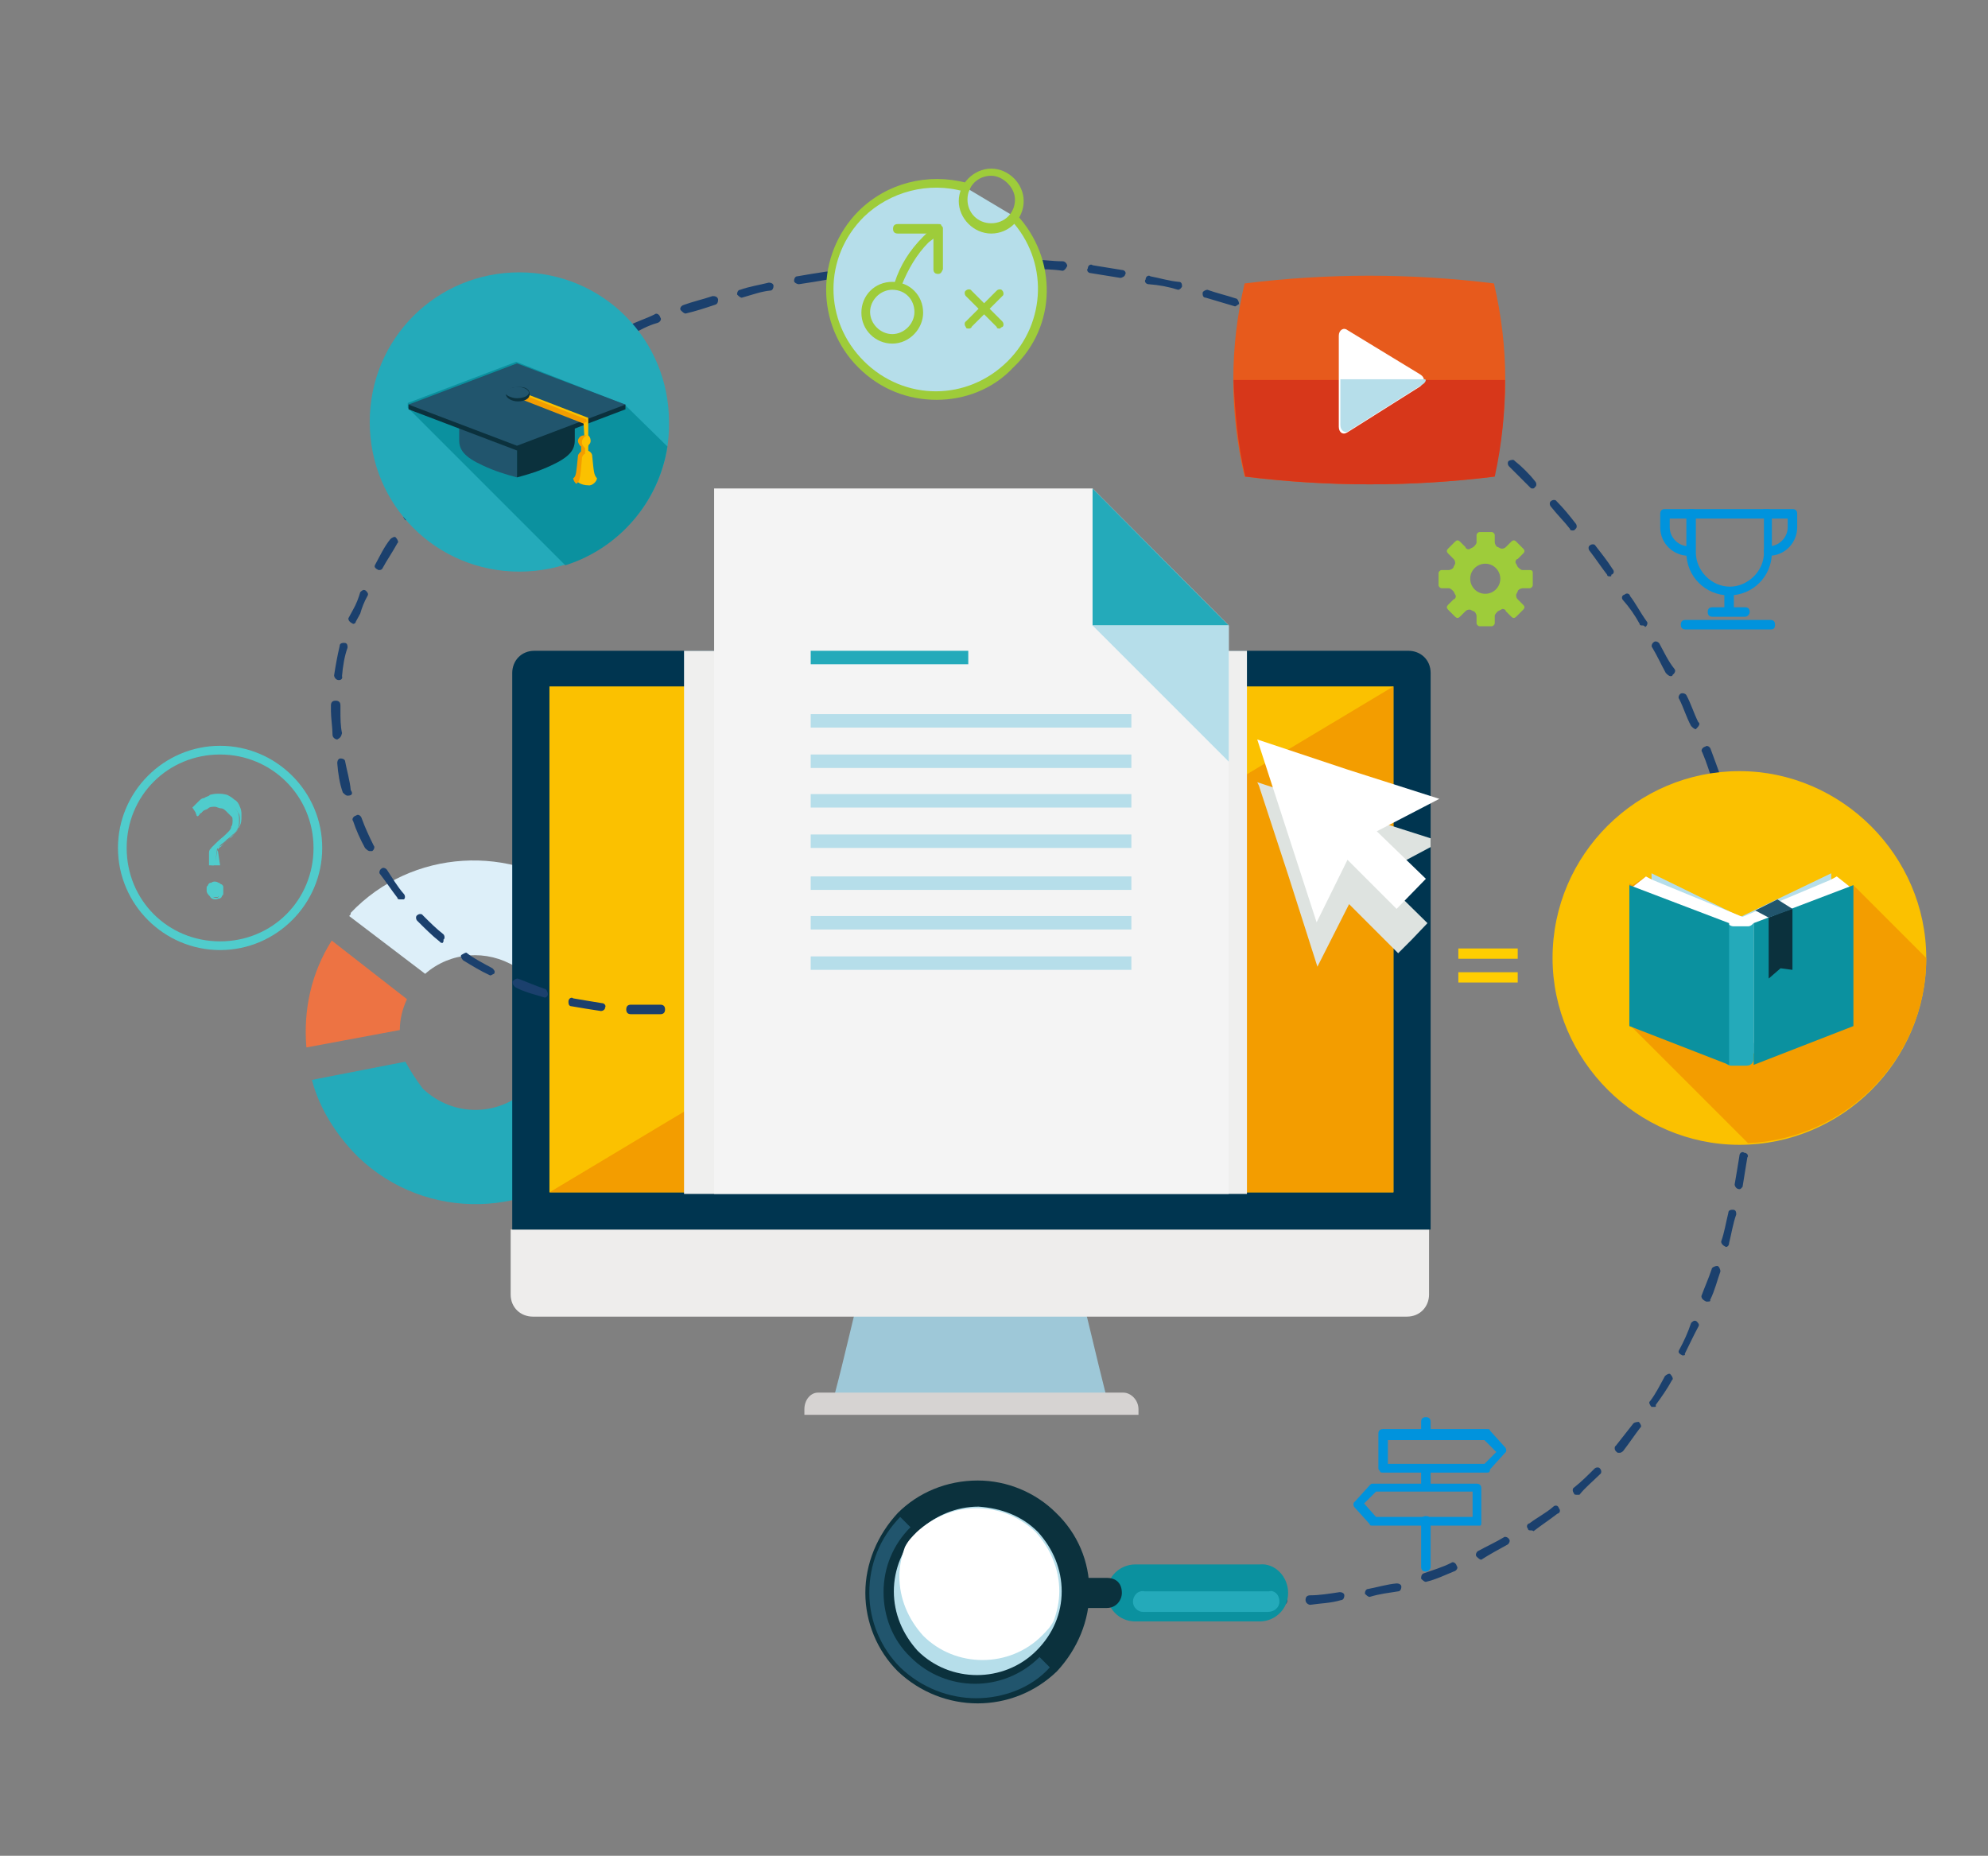 <?xml version="1.0" encoding="utf-8"?>
<!-- Generator: Adobe Illustrator 23.0.3, SVG Export Plug-In . SVG Version: 6.00 Build 0)  -->
<svg version="1.1" id="Слой_1" xmlns="http://www.w3.org/2000/svg" xmlns:xlink="http://www.w3.org/1999/xlink" x="0px" y="0px"
	 viewBox="0 0 251.1 234.4" style="enable-background:new 0 0 251.1 234.4;" xml:space="preserve">
<rect x="0" y="0" width="251.1" height="234.4" fill="#808080" stroke="none"/>
<style type="text/css">
	.st0{fill:#0093DD;}
	.st1{fill:#50CCCC;}
	.st2{fill:#FFCE00;}
	.st3{fill:#9ECC3A;}
	.st4{fill:#ED7343;}
	.st5{fill:#DDEFF9;}
	.st6{fill:#FFFFFF;}
	.st7{fill:#24AABA;}
	.st8{fill:#9EC8D8;}
	.st9{fill:#D6D3D2;}
	.st10{fill:#EEEDEC;}
	.st11{fill:#003550;}
	.st12{fill:#FBC100;}
	.st13{fill:#F39D00;}
	.st14{fill:#EFEFEE;}
	.st15{fill:#F4F4F4;}
	.st16{fill:#B6DEEA;}
	.st17{fill:#1B406D;}
	.st18{clip-path:url(#SVGID_2_);fill:#DEE3E0;}
	.st19{fill:#0B919F;}
	.st20{fill:#0B313D;}
	.st21{fill:#21556D;}
	.st22{fill:#E75A1C;}
	.st23{fill:#D7371A;}
	.st24{fill:none;}
</style>
<g>
	<g>
		<g>
			<path class="st0" d="M187.8,186L187.8,186h-13.1c-0.2,0-0.4,0-0.4-0.2c-0.2-0.2-0.2-0.2-0.2-0.4v-4.3c0-0.4,0.2-0.6,0.6-0.6l0,0
				h13.1c0.2,0,0.4,0,0.4,0.2l1.9,2.1c0.2,0.2,0.2,0.6,0,0.7l-1.9,2.1C188.2,186,188,186,187.8,186L187.8,186z M175.3,184.9h12.2
				l1.5-1.5l-1.5-1.5h-12.2V184.9L175.3,184.9z"/>
		</g>
		<g>
			<path class="st0" d="M186.5,192.7L186.5,192.7h-13.1c-0.2,0-0.4,0-0.4-0.2l-1.9-2.1c-0.2-0.2-0.2-0.6,0-0.7l1.9-2.1
				c0.2-0.2,0.2-0.2,0.4-0.2l0,0h13.1c0.4,0,0.6,0.2,0.6,0.6v4.3c0,0.2,0,0.4-0.2,0.4C186.9,192.7,186.7,192.7,186.5,192.7
				L186.5,192.7z M173.8,191.6h12.2v-3.2h-12.2l-1.5,1.5L173.8,191.6L173.8,191.6z"/>
		</g>
		<g>
			<path class="st0" d="M180.1,198.5L180.1,198.5c-0.4,0-0.6-0.2-0.6-0.6v-5.8c0-0.4,0.2-0.6,0.6-0.6l0,0c0.4,0,0.6,0.2,0.6,0.6v5.8
				C180.7,198.3,180.3,198.5,180.1,198.5L180.1,198.5z"/>
		</g>
		<g>
			<path class="st0" d="M180.1,181.1L180.1,181.1c-0.4,0-0.6-0.2-0.6-0.6v-0.9c0-0.4,0.2-0.6,0.6-0.6l0,0c0.4,0,0.6,0.2,0.6,0.6v0.9
				C180.7,180.9,180.3,181.1,180.1,181.1L180.1,181.1z"/>
		</g>
		<g>
			<path class="st0" d="M180.1,188L180.1,188c-0.4,0-0.6-0.2-0.6-0.6V186c0-0.4,0.2-0.6,0.6-0.6l0,0c0.4,0,0.6,0.2,0.6,0.6v1.5
				C180.7,187.7,180.3,188,180.1,188L180.1,188z"/>
		</g>
	</g>
	<g>
		<g>
			<path class="st0" d="M218.4,75.2c-3,0-5.4-2.4-5.4-5.4v-4.9c0-0.4,0.2-0.6,0.6-0.6h9.6c0.4,0,0.6,0.2,0.6,0.6v4.9
				C223.8,72.8,221.4,75.2,218.4,75.2L218.4,75.2z M214.2,65.5v4.3c0,2.2,1.9,4.3,4.3,4.3c2.2,0,4.3-1.9,4.3-4.3v-4.3H214.2
				L214.2,65.5z"/>
		</g>
		<g>
			<g>
				<path class="st0" d="M213.3,70.2c-1.9,0-3.6-1.5-3.6-3.6v-1.7c0-0.4,0.2-0.6,0.6-0.6h3.4c0.4,0,0.6,0.2,0.6,0.6
					c0,0.4-0.2,0.6-0.6,0.6h-2.8v1.1c0,1.3,1.1,2.4,2.4,2.4c0.4,0,0.6,0.2,0.6,0.6C213.9,69.8,213.7,70.2,213.3,70.2L213.3,70.2z"/>
			</g>
			<g>
				<path class="st0" d="M223.4,70.2c-0.4,0-0.6-0.2-0.6-0.6c0-0.4,0.2-0.6,0.6-0.6c1.3,0,2.4-1.1,2.4-2.4v-1.1H223
					c-0.4,0-0.6-0.2-0.6-0.6c0-0.4,0.2-0.6,0.6-0.6h3.4c0.4,0,0.6,0.2,0.6,0.6v1.7C227,68.5,225.5,70.2,223.4,70.2L223.4,70.2z"/>
			</g>
		</g>
		<g>
			<path class="st0" d="M218.4,77.7c-0.4,0-0.6-0.2-0.6-0.6v-2.2c0-0.4,0.2-0.6,0.6-0.6c0.4,0,0.6,0.2,0.6,0.6v2.2
				C218.9,77.5,218.5,77.7,218.4,77.7L218.4,77.7z"/>
		</g>
		<g>
			<path class="st0" d="M223.6,79.5h-10.7c-0.4,0-0.6-0.2-0.6-0.6s0.2-0.6,0.6-0.6h10.7c0.4,0,0.6,0.2,0.6,0.6
				C224.2,79.4,224,79.5,223.6,79.5L223.6,79.5z"/>
		</g>
		<g>
			<path class="st0" d="M220.4,77.9h-4.1c-0.4,0-0.6-0.2-0.6-0.6c0-0.4,0.2-0.6,0.6-0.6h4.1c0.4,0,0.6,0.2,0.6,0.6
				C221,77.5,220.8,77.9,220.4,77.9L220.4,77.9z"/>
		</g>
	</g>
	<g>
		<g>
			<g>
				<g>
					<path class="st1" d="M27.8,119.8c-6.9,0-12.7-5.6-12.7-12.7c0-6.9,5.6-12.7,12.7-12.7c6.9,0,12.7,5.6,12.7,12.7
						C40.5,114,34.7,119.8,27.8,119.8L27.8,119.8z M27.8,94.9c-6.7,0-12.2,5.4-12.2,12.2s5.4,12.2,12.2,12.2S40,113.8,40,107.1
						S34.5,94.9,27.8,94.9L27.8,94.9z"/>
					<path class="st1" d="M27.8,120c-7.1,0-12.9-5.8-12.9-12.9s5.8-12.9,12.9-12.9s12.9,5.8,12.9,12.9C40.7,114.2,34.9,120,27.8,120
						L27.8,120z M27.8,95.3c-6.6,0-11.8,5.2-11.8,11.8c0,6.6,5.2,11.8,11.8,11.8s11.8-5.2,11.8-11.8C39.6,100.5,34.3,95.3,27.8,95.3
						L27.8,95.3z M27.8,94.7c4.9,0,9,2.8,11.1,6.9C36.8,97.5,32.7,94.7,27.8,94.7s-9,2.8-11.1,6.9C18.6,97.5,22.9,94.7,27.8,94.7
						L27.8,94.7z"/>
				</g>
			</g>
		</g>
		<g>
			<path class="st1" d="M24.6,102.2c0.2-0.2,0.4-0.4,0.6-0.4c0.2-0.2,0.4-0.2,0.6-0.4c0.2-0.2,0.6-0.2,0.7-0.2
				c0.2,0,0.6-0.2,0.9-0.2c0.4,0,0.7,0,1.1,0.2s0.7,0.4,0.9,0.6s0.6,0.6,0.6,0.7c0.2,0.4,0.2,0.7,0.2,1.1s0,0.7-0.2,1.1
				c-0.2,0.4-0.4,0.6-0.6,0.7c-0.2,0.2-0.4,0.4-0.7,0.6c-0.2,0.2-0.4,0.4-0.7,0.6c-0.2,0.2-0.4,0.4-0.6,0.6
				c-0.2,0.2-0.2,0.4-0.2,0.6l-0.2,1.5h-0.6v-1.5l0,0c0-0.2,0-0.4,0.2-0.6c0.2-0.2,0.4-0.4,0.6-0.6c0.2-0.2,0.4-0.4,0.7-0.6
				c0.2-0.2,0.4-0.4,0.7-0.6c0.2-0.2,0.4-0.4,0.6-0.7c0.2-0.4,0.2-0.6,0.2-0.9s0-0.6-0.2-0.7c-0.2-0.2-0.4-0.4-0.6-0.6
				c-0.2-0.2-0.4-0.4-0.7-0.4c-0.2,0-0.6-0.2-0.7-0.2c-0.4,0-0.7,0-0.9,0.2c-0.2,0.2-0.6,0.2-0.7,0.4c-0.2,0.2-0.4,0.2-0.4,0.4
				c-0.2,0.2-0.2,0.2-0.2,0.2s-0.2,0-0.2-0.2L24.6,102.2z M26.3,112.5c0-0.2,0-0.2,0-0.4c0-0.2,0.2-0.2,0.2-0.2l0.2-0.2
				c0.2,0,0.2,0,0.4,0c0.2,0,0.2,0,0.4,0c0.2,0,0.2,0.2,0.2,0.2l0.2,0.2c0,0.2,0,0.2,0,0.4c0,0.2,0,0.2,0,0.4c0,0.2-0.2,0.2-0.2,0.2
				l-0.2,0.2c-0.2,0-0.2,0-0.4,0c-0.2,0-0.4,0-0.6-0.2C26.5,112.9,26.3,112.7,26.3,112.5z"/>
			<path class="st1" d="M27.2,113.6c-0.4,0-0.6-0.2-0.7-0.4c-0.2-0.2-0.4-0.4-0.4-0.7c0-0.2,0-0.4,0-0.4c0-0.2,0.2-0.2,0.2-0.4
				c0.2-0.2,0.2-0.2,0.4-0.2c0.2-0.2,0.6-0.2,0.9,0c0.2,0,0.2,0.2,0.4,0.2c0.2,0.2,0.2,0.2,0.2,0.4c0,0.2,0,0.2,0,0.4
				c0,0.2,0,0.4,0,0.4c0,0.2-0.2,0.2-0.2,0.4c-0.2,0.2-0.2,0.2-0.4,0.2C27.4,113.6,27.2,113.6,27.2,113.6L27.2,113.6z M27.2,112.2
				L27.2,112.2c-0.2,0-0.4,0-0.4,0.2c0,0,0,0.2-0.2,0.2v0.2c0,0.2,0,0.2,0.2,0.4s0.4,0.2,0.6,0.2c0,0,0.2,0,0.2-0.2
				c0,0,0-0.2,0.2-0.2v-0.2v-0.2c0,0,0-0.2-0.2-0.2c0,0-0.2,0-0.2-0.2C27.2,112.2,27.2,112.2,27.2,112.2L27.2,112.2z M27.8,109.3
				h-1.1v-1.7c0-0.4,0-0.6,0.2-0.7c0.2-0.2,0.4-0.4,0.6-0.6c0.2-0.2,0.4-0.4,0.7-0.6c0.2-0.2,0.4-0.4,0.6-0.6
				c0.2-0.2,0.4-0.4,0.4-0.7c0.2-0.2,0.2-0.6,0.2-0.9c0-0.2,0-0.6-0.2-0.7c-0.2-0.2-0.2-0.4-0.4-0.6c-0.2-0.2-0.4-0.2-0.6-0.4
				c-0.6-0.2-1.1-0.2-1.7,0c-0.2,0-0.6,0.2-0.6,0.4c-0.2,0.2-0.4,0.2-0.4,0.4c-0.2,0.2-0.4,0.2-0.4,0.2c-0.2,0-0.4,0-0.4-0.2
				l-0.4-0.6l0.2-0.2c0.2-0.2,0.4-0.4,0.6-0.6c0.2-0.2,0.4-0.4,0.7-0.4c0.2-0.2,0.6-0.2,0.7-0.4c0.7-0.2,1.5-0.2,2.2,0
				c0.4,0.2,0.7,0.4,0.9,0.6c0.4,0.2,0.6,0.6,0.7,0.9c0.2,0.4,0.2,0.7,0.2,1.1c0,0.6,0,0.9-0.2,1.3c-0.2,0.4-0.4,0.6-0.6,0.9
				c-0.2,0.2-0.4,0.6-0.7,0.7l-0.7,0.6c-0.2,0.2-0.4,0.4-0.6,0.4c-0.2,0.2-0.2,0.2-0.2,0.4L27.8,109.3L27.8,109.3z M27.2,108.8
				L27.2,108.8l0.2-1.1c0-0.2,0.2-0.6,0.4-0.7s0.4-0.4,0.6-0.6l0.7-0.6c0.2-0.2,0.4-0.4,0.6-0.6c0.2-0.2,0.4-0.4,0.4-0.7
				c0.2-0.2,0.2-0.6,0.2-0.9s0-0.7-0.2-0.9c-0.2-0.4-0.4-0.6-0.6-0.7c-0.2-0.2-0.6-0.4-0.7-0.6c-0.6-0.2-1.3-0.2-1.9,0
				c-0.2,0-0.6,0.2-0.7,0.2c-0.2,0.2-0.4,0.2-0.6,0.4c-0.2,0-0.2,0.2-0.4,0.2l0,0l0,0c0.2-0.2,0.4-0.2,0.6-0.4
				c0.2-0.2,0.4-0.2,0.7-0.4c0.6-0.2,1.3-0.2,2.1,0c0.4,0.2,0.6,0.2,0.7,0.4c0.2,0.2,0.4,0.4,0.6,0.7c0.2,0.4,0.2,0.6,0.2,0.9
				s0,0.7-0.2,1.1c-0.2,0.4-0.4,0.6-0.6,0.7c-0.2,0.2-0.4,0.4-0.7,0.6c-0.2,0.2-0.4,0.4-0.6,0.6c-0.2,0.2-0.4,0.4-0.4,0.6
				c-0.2,0.2-0.2,0.2-0.2,0.4L27.2,108.8L27.2,108.8z"/>
		</g>
	</g>
	<g>
		<path class="st2" d="M184.2,119.8h7.5v1.3h-7.5V119.8z M184.2,122.8h7.5v1.3h-7.5V122.8z"/>
	</g>
	<path class="st3" d="M193.2,72h-0.9c-0.2,0-0.4-0.2-0.6-0.4l-0.2-0.4c-0.2-0.2,0-0.6,0.2-0.6l0.7-0.7c0.2-0.2,0.2-0.4,0-0.6
		l-0.9-0.9c-0.2-0.2-0.4-0.2-0.6,0l-0.7,0.7c-0.2,0.2-0.4,0.2-0.6,0.2l-0.4-0.2c-0.2,0-0.4-0.4-0.4-0.6v-0.9c0-0.2-0.2-0.4-0.4-0.4
		h-1.5c-0.2,0-0.4,0.2-0.4,0.4v0.9c0,0.2-0.2,0.4-0.4,0.6l-0.4,0.2c-0.2,0.2-0.6,0-0.6-0.2l-0.7-0.7c-0.2-0.2-0.4-0.2-0.6,0
		l-0.9,0.9c-0.2,0.2-0.2,0.4,0,0.6l0.7,0.7c0.2,0.2,0.2,0.4,0.2,0.6l-0.2,0.4c0,0.2-0.4,0.4-0.6,0.4h-0.9c-0.2,0-0.4,0.2-0.4,0.4
		v1.5c0,0.2,0.2,0.4,0.4,0.4h0.9c0.2,0,0.4,0.2,0.6,0.4l0.2,0.4c0.2,0.2,0,0.6-0.2,0.6l-0.7,0.7c-0.2,0.2-0.2,0.4,0,0.6l0.9,0.9
		c0.2,0.2,0.4,0.2,0.6,0l0.7-0.7c0.2-0.2,0.4-0.2,0.6-0.2l0.4,0.2c0.2,0,0.4,0.4,0.4,0.6v0.9c0,0.2,0.2,0.4,0.4,0.4h1.5
		c0.2,0,0.4-0.2,0.4-0.4v-0.9c0-0.2,0.2-0.4,0.4-0.6l0.4-0.2c0.2-0.2,0.6,0,0.6,0.2l0.7,0.7c0.2,0.2,0.4,0.2,0.6,0l0.9-0.9
		c0.2-0.2,0.2-0.4,0-0.6l-0.7-0.7c-0.2-0.2-0.2-0.4-0.2-0.6l0.2-0.4c0-0.2,0.4-0.4,0.6-0.4h0.9c0.2,0,0.4-0.2,0.4-0.4v-1.5
		C193.6,72.2,193.6,72,193.2,72z M187.6,75c-1.1,0-1.9-0.9-1.9-1.9c0-1.1,0.9-1.9,1.9-1.9c1.1,0,1.9,0.9,1.9,1.9S188.7,75,187.6,75z
		"/>
	<g>
		<path class="st4" d="M51.4,126.2c-0.6,1.3-0.9,2.6-0.9,3.9l-11.8,2.2c-0.4-4.7,0.6-9.4,3.2-13.5L51.4,126.2z"/>
		<path class="st5" d="M65.1,122.1c-3.6-2.2-8.2-1.9-11.4,0.9l-9.6-7.3c0.2-0.2,0.2-0.2,0.2-0.4c7.7-8.1,20.4-8.8,29-1.9L65.1,122.1
			z"/>
		<path class="st6" d="M69.6,130.5c0-2.1-0.6-3.9-1.7-5.6l8.2-8.6c4.3,4.9,6,11.1,5.1,17.1L69.6,130.5z"/>
		<path class="st7" d="M51.2,134.1c0.6,1.1,1.3,2.2,2.2,3.4c3.9,3.7,9.9,3.6,13.7-0.4c0.7-0.7,1.3-1.7,1.7-2.6l11.8,2.8
			c-0.9,3-2.6,5.6-4.9,8.1c-8.2,8.6-21.9,9-30.5,0.7c-2.8-2.8-4.9-6.2-5.8-9.7L51.2,134.1z"/>
	</g>
	<g>
		<g>
			<path class="st8" d="M109.1,161.2c-1.3,5.1-2.4,10.1-3.7,15c11.4,0,22.9,0,34.3,0c-1.3-5.1-2.4-10.1-3.7-15
				C127.1,161.2,118.1,161.2,109.1,161.2z"/>
			<path class="st9" d="M141.9,175.9h-38.6c-0.9,0-1.7,0.9-1.7,2.1v0.7h42.2v-0.7C143.8,176.8,142.8,175.9,141.9,175.9z"/>
			<path class="st10" d="M64.5,155.3v8.2c0,1.7,1.3,2.8,2.8,2.8h110.4c1.7,0,2.8-1.3,2.8-2.8v-8.2H64.5z"/>
			<path class="st11" d="M180.7,155.3V85c0-1.7-1.3-2.8-2.8-2.8H67.5c-1.7,0-2.8,1.3-2.8,2.8v70.3H180.7z"/>
			<rect x="69.4" y="86.7" class="st12" width="106.6" height="63.9"/>
			<polygon class="st13" points="69.4,150.6 176,86.7 176,150.6 			"/>
		</g>
		<g>
			<g>
				<polygon class="st14" points="157.5,150.8 157.5,113.8 157.5,82.2 138.7,82.2 86.4,82.2 86.4,95.8 86.4,113.8 86.4,150.8 				
					"/>
			</g>
			<g>
				<polygon class="st15" points="155.2,150.8 155.2,103 155.2,79 138,61.7 90.2,61.7 90.2,79.5 90.2,103 90.2,150.8 				"/>
				<g>
					<polygon class="st7" points="138,79 155.2,79 138,61.7 					"/>
					<polygon class="st16" points="155.2,79 138,79 155.2,96.2 					"/>
				</g>
			</g>
			<rect x="102.4" y="82.2" class="st7" width="19.9" height="1.7"/>
			<g>
				<rect x="102.4" y="90.2" class="st16" width="40.5" height="1.7"/>
				<rect x="102.4" y="95.3" class="st16" width="40.5" height="1.7"/>
				<rect x="102.4" y="100.3" class="st16" width="40.5" height="1.7"/>
				<rect x="102.4" y="105.4" class="st16" width="40.5" height="1.7"/>
				<rect x="102.4" y="110.7" class="st16" width="40.5" height="1.7"/>
				<rect x="102.4" y="115.7" class="st16" width="40.5" height="1.7"/>
				<rect x="102.4" y="120.8" class="st16" width="40.5" height="1.7"/>
			</g>
		</g>
	</g>
	<g>
		<path class="st17" d="M161.6,202.7c-0.4,0-0.6-0.2-0.6-0.6s0.2-0.6,0.6-0.6h0.4c0.4,0,0.6,0.2,0.6,0.6s-0.2,0.6-0.6,0.6H161.6
			L161.6,202.7z M165.5,202.7c-0.2,0-0.6-0.2-0.6-0.6s0.2-0.6,0.6-0.6c1.1,0,2.4-0.2,3.7-0.4c0.4,0,0.6,0.2,0.6,0.4
			c0,0.4-0.2,0.6-0.4,0.6C168.1,202.5,166.8,202.5,165.5,202.7C165.7,202.7,165.7,202.7,165.5,202.7L165.5,202.7z M173,201.7
			c-0.2,0-0.4-0.2-0.6-0.4c0-0.4,0.2-0.6,0.4-0.6c1.1-0.2,2.4-0.6,3.6-0.7c0.4,0,0.6,0.2,0.6,0.4c0,0.4-0.2,0.6-0.4,0.6
			C175.4,201.2,174.3,201.3,173,201.7L173,201.7L173,201.7z M180.1,199.8c-0.2,0-0.4-0.2-0.6-0.4c0-0.2,0-0.6,0.4-0.7
			c1.1-0.4,2.2-0.7,3.4-1.3c0.2-0.2,0.6,0,0.7,0.4c0.2,0.2,0,0.6-0.4,0.7C182.6,198.9,181.4,199.5,180.1,199.8
			C180.3,199.8,180.1,199.8,180.1,199.8L180.1,199.8z M187.1,197c-0.2,0-0.4-0.2-0.6-0.4c-0.2-0.2,0-0.6,0.2-0.7
			c1.1-0.6,2.2-1.1,3.2-1.7c0.2-0.2,0.6,0,0.7,0.2c0.2,0.2,0,0.6-0.2,0.7C189.3,195.7,188.2,196.3,187.1,197L187.1,197L187.1,197z
			 M193.4,193.3c-0.2,0-0.4,0-0.4-0.2c-0.2-0.2-0.2-0.6,0.2-0.7c0.9-0.7,2.1-1.3,3-2.1c0.2-0.2,0.6-0.2,0.7,0.2
			c0.2,0.2,0.2,0.6-0.2,0.7c-0.9,0.7-2.1,1.5-3,2.2C193.6,193.3,193.4,193.3,193.4,193.3L193.4,193.3z M199.2,188.8
			c-0.2,0-0.4,0-0.4-0.2c-0.2-0.2-0.2-0.6,0-0.7c0.9-0.7,1.9-1.7,2.6-2.4c0.2-0.2,0.6-0.2,0.7,0c0.2,0.2,0.2,0.6,0,0.7
			c-0.9,0.9-1.9,1.7-2.6,2.6C199.4,188.8,199.4,188.8,199.2,188.8L199.2,188.8z M204.5,183.5c-0.2,0-0.2,0-0.4-0.2
			c-0.2-0.2-0.2-0.6,0-0.7c0.7-0.9,1.5-1.9,2.2-2.8c0.2-0.2,0.6-0.2,0.7-0.2c0.2,0.2,0.4,0.6,0.2,0.7c-0.7,0.9-1.5,2.1-2.2,3
			C204.7,183.5,204.7,183.5,204.5,183.5L204.5,183.5z M209,177.7c-0.2,0-0.2,0-0.4,0c-0.2-0.2-0.4-0.6-0.2-0.7
			c0.7-0.9,1.3-2.1,1.9-3.2c0.2-0.2,0.6-0.4,0.7-0.2c0.2,0.2,0.4,0.6,0.2,0.7c-0.6,1.1-1.3,2.1-2.1,3.2
			C209.2,177.5,209.2,177.7,209,177.7L209,177.7z M212.5,171.2L212.5,171.2c-0.4-0.2-0.6-0.4-0.4-0.7c0.6-1.1,1.1-2.2,1.5-3.4
			c0.2-0.2,0.4-0.4,0.7-0.2c0.2,0.2,0.4,0.4,0.2,0.7c-0.6,1.1-1.1,2.2-1.7,3.4C212.9,171.2,212.7,171.2,212.5,171.2L212.5,171.2z
			 M215.5,164.4L215.5,164.4c-0.4-0.2-0.6-0.4-0.6-0.7c0.4-1.1,0.9-2.2,1.3-3.4c0-0.2,0.4-0.4,0.7-0.4c0.2,0,0.4,0.4,0.4,0.7
			c-0.4,1.1-0.7,2.4-1.3,3.6C216.1,164.4,215.9,164.4,215.5,164.4L215.5,164.4z M218,157.5C218,157.5,217.8,157.5,218,157.5
			c-0.4-0.2-0.6-0.4-0.6-0.7c0.4-1.1,0.6-2.4,0.9-3.6c0-0.4,0.4-0.4,0.6-0.4c0.4,0,0.4,0.4,0.4,0.6c-0.4,1.1-0.6,2.4-0.9,3.6
			C218.4,157.3,218.2,157.5,218,157.5L218,157.5z M219.7,150.2C219.7,150.2,219.5,150.2,219.7,150.2c-0.4,0-0.6-0.4-0.6-0.6
			c0.2-1.1,0.4-2.4,0.6-3.6c0-0.4,0.4-0.6,0.6-0.4c0.4,0,0.6,0.4,0.4,0.6c-0.2,1.3-0.4,2.4-0.6,3.7C220,150,219.9,150.2,219.7,150.2
			L219.7,150.2z M220.8,142.9L220.8,142.9c-0.4,0-0.6-0.4-0.6-0.6c0.2-1.1,0.2-2.4,0.4-3.7c0-0.4,0.4-0.6,0.6-0.6
			c0.4,0,0.6,0.2,0.6,0.6c-0.2,1.3-0.2,2.4-0.4,3.7C221.4,142.7,221,142.9,220.8,142.9L220.8,142.9z M221.4,135.6L221.4,135.6
			c-0.4,0-0.6-0.2-0.6-0.6c0-1.1,0.2-2.4,0.2-3.7c0-0.4,0.2-0.6,0.6-0.6c0.4,0,0.6,0.2,0.6,0.6c0,1.3,0,2.4-0.2,3.7
			C221.9,135.4,221.7,135.6,221.4,135.6L221.4,135.6z M221.5,128.1c-0.4,0-0.6-0.2-0.6-0.6c0-1.3,0-2.4,0-3.7c0-0.4,0.2-0.6,0.6-0.6
			c0.4,0,0.6,0.2,0.6,0.6c0,1.3,0,2.4,0,3.7C222.1,127.9,221.9,128.1,221.5,128.1L221.5,128.1L221.5,128.1z M82.7,128.1
			c-0.9,0-2.1,0-3,0c-0.4,0-0.6-0.2-0.6-0.6s0.2-0.6,0.6-0.6c1.1,0,2.4,0,3.7,0l0,0c0.4,0,0.6,0.2,0.6,0.6s-0.2,0.6-0.6,0.6
			C83.1,128.1,82.9,128.1,82.7,128.1L82.7,128.1z M75.9,127.7L75.9,127.7c-1.3-0.2-2.6-0.4-3.7-0.6c-0.4,0-0.4-0.4-0.4-0.6
			c0-0.4,0.4-0.6,0.6-0.4c1.1,0.2,2.4,0.4,3.6,0.6c0.4,0,0.6,0.4,0.4,0.6C76.5,127.3,76.3,127.7,75.9,127.7L75.9,127.7z M68.8,126
			C68.6,126,68.6,126,68.8,126c-1.3-0.4-2.6-0.7-3.7-1.3c-0.2-0.2-0.4-0.4-0.4-0.7c0.2-0.2,0.4-0.4,0.7-0.4c1.1,0.4,2.2,0.9,3.4,1.3
			c0.2,0,0.4,0.4,0.4,0.7C69.2,125.8,69,126,68.8,126L68.8,126z M61.9,123.2L61.9,123.2c-1.3-0.6-2.4-1.3-3.4-1.9
			c-0.2-0.2-0.4-0.6-0.2-0.7s0.6-0.4,0.7-0.2c0.9,0.7,2.1,1.3,3.2,1.9c0.2,0.2,0.4,0.4,0.2,0.7C62.3,123,62.1,123.2,61.9,123.2
			L61.9,123.2z M221.4,120.8c-0.2,0-0.6-0.2-0.6-0.6c-0.2-1.3-0.2-2.4-0.4-3.7c0-0.4,0.2-0.6,0.4-0.6c0.4,0,0.6,0.2,0.6,0.4
			c0.2,1.3,0.2,2.4,0.4,3.7C221.9,120.4,221.5,120.8,221.4,120.8L221.4,120.8L221.4,120.8z M55.9,119.1c-0.2,0-0.2,0-0.4-0.2
			c-0.9-0.7-1.9-1.7-2.8-2.6c-0.2-0.2-0.2-0.6,0-0.7c0.2-0.2,0.6-0.2,0.7,0c0.9,0.9,1.7,1.7,2.6,2.4c0.2,0.2,0.2,0.6,0,0.7
			C56.1,118.9,55.9,119.1,55.9,119.1L55.9,119.1z M50.6,113.6c-0.2,0-0.4,0-0.4-0.2c-0.7-0.9-1.5-2.1-2.2-3c-0.2-0.2,0-0.6,0.2-0.7
			c0.2-0.2,0.6,0,0.7,0.2c0.6,0.9,1.3,2.1,2.1,3c0.2,0.2,0.2,0.6,0,0.7C50.8,113.6,50.8,113.6,50.6,113.6L50.6,113.6z M220.4,113.5
			c-0.2,0-0.6-0.2-0.6-0.4c-0.2-1.1-0.4-2.4-0.7-3.6c0-0.4,0.2-0.6,0.4-0.6c0.4,0,0.6,0.2,0.6,0.4c0.2,1.1,0.6,2.4,0.7,3.7
			C221,113.1,220.8,113.3,220.4,113.5L220.4,113.5L220.4,113.5z M46.7,107.5c-0.2,0-0.4-0.2-0.6-0.4c-0.6-1.1-1.1-2.2-1.5-3.4
			c-0.2-0.2,0-0.6,0.4-0.7c0.2-0.2,0.6,0,0.7,0.4c0.4,1.1,0.9,2.2,1.5,3.4c0.2,0.2,0,0.6-0.2,0.7C46.9,107.5,46.7,107.5,46.7,107.5
			L46.7,107.5z M218.9,106.2c-0.2,0-0.4-0.2-0.6-0.4c-0.4-1.1-0.6-2.4-0.9-3.6c0-0.2,0-0.6,0.4-0.7c0.4,0,0.6,0,0.6,0.4
			c0.4,1.1,0.7,2.4,0.9,3.6C219.5,105.8,219.3,106,218.9,106.2L218.9,106.2L218.9,106.2z M43.9,100.5c-0.2,0-0.4-0.2-0.6-0.4
			c-0.4-1.1-0.6-2.4-0.7-3.7c0-0.4,0.2-0.6,0.4-0.6c0.4,0,0.6,0.2,0.6,0.4c0.2,1.1,0.6,2.4,0.7,3.6
			C44.6,100.2,44.5,100.5,43.9,100.5C44.1,100.5,44.1,100.5,43.9,100.5L43.9,100.5z M216.9,99c-0.2,0-0.4-0.2-0.6-0.4
			c-0.4-1.1-0.7-2.2-1.3-3.6c-0.2-0.2,0-0.6,0.4-0.7c0.2-0.2,0.6,0,0.7,0.4c0.4,1.1,0.9,2.4,1.3,3.6C217.4,98.7,217.2,98.8,216.9,99
			C217,99,216.9,99,216.9,99L216.9,99z M42.6,93.4c-0.2,0-0.6-0.2-0.6-0.6c0-0.9-0.2-2.1-0.2-3c0-0.2,0-0.6,0-0.7
			c0-0.4,0.2-0.6,0.6-0.6c0.4,0,0.6,0.2,0.6,0.6c0,0.2,0,0.6,0,0.7c0,0.9,0,1.9,0.2,2.8C43.1,93,43,93.2,42.6,93.4
			C42.8,93.4,42.6,93.4,42.6,93.4L42.6,93.4z M214.2,92.1c-0.2,0-0.4-0.2-0.6-0.4c-0.6-1.1-0.9-2.2-1.5-3.4c-0.2-0.2,0-0.6,0.2-0.7
			s0.6,0,0.7,0.2c0.6,1.1,0.9,2.2,1.5,3.4C214.8,91.4,214.6,91.7,214.2,92.1C214.4,92.1,214.2,92.1,214.2,92.1L214.2,92.1z
			 M42.8,85.9L42.8,85.9c-0.4,0-0.6-0.4-0.6-0.6c0.2-1.3,0.4-2.4,0.7-3.7c0-0.4,0.4-0.4,0.6-0.4c0.4,0,0.4,0.4,0.4,0.6
			c-0.4,1.1-0.6,2.4-0.7,3.6C43.3,85.7,43.1,85.9,42.8,85.9L42.8,85.9z M211,85.4c-0.2,0-0.4-0.2-0.6-0.4c-0.6-1.1-1.1-2.2-1.7-3.2
			c-0.2-0.2,0-0.6,0.2-0.7c0.2-0.2,0.6,0,0.7,0.2c0.6,1.1,1.1,2.2,1.9,3.2c0.2,0.2,0,0.6-0.2,0.7C211.2,85.4,211.2,85.4,211,85.4
			L211,85.4z M207.5,79c-0.2,0-0.4,0-0.4-0.2c-0.6-1.1-1.3-2.1-2.1-3c-0.2-0.2-0.2-0.6,0.2-0.7c0.2-0.2,0.6-0.2,0.7,0.2
			c0.7,0.9,1.3,2.1,2.1,3.2c0.2,0.2,0,0.6-0.2,0.7C207.7,79,207.5,79,207.5,79L207.5,79z M44.6,78.8L44.6,78.8
			c-0.4-0.2-0.6-0.4-0.6-0.7c0.2-0.4,0.4-0.7,0.6-1.1c0.4-0.7,0.7-1.5,0.9-2.2c0.2-0.2,0.4-0.4,0.7-0.2c0.2,0.2,0.4,0.4,0.2,0.7
			c-0.4,0.7-0.7,1.5-0.9,2.2c-0.2,0.4-0.4,0.7-0.6,1.1C45,78.6,44.8,78.8,44.6,78.8L44.6,78.8z M203.4,72.8c-0.2,0-0.4,0-0.4-0.2
			c-0.7-0.9-1.5-2.1-2.2-3c-0.2-0.2-0.2-0.6,0-0.7c0.2-0.2,0.6-0.2,0.7,0c0.7,0.9,1.5,1.9,2.2,3c0.2,0.2,0.2,0.6-0.2,0.7
			C203.6,72.8,203.4,72.8,203.4,72.8L203.4,72.8z M47.8,72L47.8,72c-0.4-0.2-0.6-0.4-0.4-0.7c0.6-1.1,1.1-2.2,1.9-3.2
			c0.2-0.2,0.6-0.4,0.7-0.2c0.2,0.2,0.4,0.6,0.2,0.7c-0.6,1.1-1.3,2.1-1.9,3.2C48.2,72,48,72,47.8,72L47.8,72z M198.7,67
			c-0.2,0-0.4,0-0.4-0.2c-0.7-0.9-1.7-1.9-2.4-2.8c-0.2-0.2-0.2-0.6,0-0.7c0.2-0.2,0.6-0.2,0.7,0c0.9,0.9,1.7,1.9,2.4,2.8
			c0.2,0.2,0.2,0.6,0,0.7C198.9,67,198.7,67,198.7,67L198.7,67z M51.6,65.7c-0.2,0-0.2,0-0.4,0c-0.2-0.2-0.4-0.6-0.2-0.7
			c0.7-1.1,1.5-2.1,2.2-3c0.2-0.2,0.6-0.2,0.7-0.2c0.2,0.2,0.2,0.6,0.2,0.7c-0.7,0.9-1.5,2.1-2.1,3C52,65.7,51.8,65.7,51.6,65.7
			L51.6,65.7z M193.6,61.7c-0.2,0-0.2,0-0.4-0.2c-0.9-0.9-1.7-1.7-2.6-2.6c-0.2-0.2-0.2-0.6,0-0.7s0.6-0.2,0.7,0
			c0.9,0.7,1.9,1.7,2.6,2.6c0.2,0.2,0.2,0.6,0,0.7C193.8,61.6,193.8,61.7,193.6,61.7L193.6,61.7z M56.1,59.9c-0.2,0-0.2,0-0.4-0.2
			s-0.2-0.6,0-0.7c0.7-0.9,1.7-1.9,2.4-2.8c0.2-0.2,0.6-0.2,0.7,0c0.2,0.2,0.2,0.6,0,0.7c-0.7,0.9-1.7,1.9-2.4,2.8
			C56.5,59.9,56.3,59.9,56.1,59.9L56.1,59.9z M188.2,56.7c-0.2,0-0.2,0-0.4-0.2c-0.9-0.7-1.9-1.5-2.8-2.2c-0.2-0.2-0.2-0.6,0-0.7
			s0.6-0.2,0.7,0c0.9,0.7,1.9,1.5,2.8,2.4c0.2,0.2,0.2,0.6,0,0.7C188.4,56.7,188.2,56.7,188.2,56.7L188.2,56.7z M61.3,54.4
			c-0.2,0-0.4,0-0.4-0.2c-0.2-0.2-0.2-0.6,0-0.7c0.9-0.7,1.9-1.7,2.8-2.4c0.2-0.2,0.6-0.2,0.7,0c0.2,0.2,0.2,0.6,0,0.7
			c-0.9,0.7-1.9,1.7-2.8,2.4C61.5,54.4,61.3,54.4,61.3,54.4L61.3,54.4z M182.2,52c-0.2,0-0.2,0-0.4-0.2c-0.9-0.7-2.1-1.5-3-2.1
			c-0.2-0.2-0.4-0.6-0.2-0.7c0.2-0.2,0.6-0.4,0.7-0.2c1.1,0.7,2.1,1.3,3,2.1c0.2,0.2,0.4,0.6,0.2,0.7C182.6,52,182.4,52,182.2,52
			L182.2,52z M66.9,49.8c-0.2,0-0.4,0-0.4-0.2c-0.2-0.2-0.2-0.6,0.2-0.7c0.9-0.7,2.1-1.5,3-2.1c0.2-0.2,0.6,0,0.7,0.2
			c0.2,0.2,0.2,0.6-0.2,0.7c-0.9,0.7-2.1,1.3-3,2.1C67.1,49.8,67.1,49.8,66.9,49.8L66.9,49.8z M176.2,48.1
			C176,48.1,176,48.1,176.2,48.1c-1.3-0.6-2.2-1.3-3.4-1.9c-0.2-0.2-0.4-0.4-0.2-0.7c0.2-0.2,0.4-0.4,0.7-0.2
			c1.1,0.6,2.2,1.3,3.2,1.9c0.2,0.2,0.4,0.6,0.2,0.7C176.4,47.9,176.2,48.1,176.2,48.1L176.2,48.1z M73.1,45.6
			c-0.2,0-0.4-0.2-0.4-0.2c-0.2-0.2,0-0.6,0.2-0.7c1.1-0.6,2.2-1.1,3.2-1.9c0.2-0.2,0.6,0,0.7,0.2c0.2,0.2,0,0.6-0.2,0.7
			c-1.1,0.6-2.2,1.1-3.2,1.7C73.3,45.6,73.3,45.6,73.1,45.6L73.1,45.6z M169.6,44.3L169.6,44.3c-1.3-0.6-2.4-1.1-3.6-1.7
			c-0.2-0.2-0.4-0.4-0.2-0.7c0.2-0.2,0.4-0.4,0.7-0.2c1.1,0.6,2.2,1.1,3.4,1.7c0.2,0.2,0.4,0.4,0.2,0.7
			C170,44.3,169.8,44.3,169.6,44.3L169.6,44.3z M79.7,42.3c-0.2,0-0.4-0.2-0.6-0.4c-0.2-0.2,0-0.6,0.2-0.7c1.1-0.6,2.2-0.9,3.4-1.5
			c0.2-0.2,0.6,0,0.7,0.4c0.2,0.2,0,0.6-0.4,0.7C81.9,41.1,80.8,41.7,79.7,42.3C79.9,42.3,79.9,42.3,79.7,42.3L79.7,42.3z
			 M162.9,41.3L162.9,41.3c-1.3-0.6-2.4-0.9-3.6-1.3c-0.2-0.2-0.4-0.4-0.4-0.7c0.2-0.2,0.4-0.4,0.7-0.4c1.1,0.4,2.2,0.9,3.6,1.3
			c0.2,0.2,0.4,0.4,0.4,0.7C163.3,41.1,163.1,41.3,162.9,41.3L162.9,41.3z M86.6,39.6c-0.2,0-0.4-0.2-0.6-0.4
			c-0.2-0.2,0-0.6,0.4-0.7c1.1-0.4,2.4-0.7,3.6-1.1c0.2,0,0.6,0,0.7,0.4c0,0.2,0,0.6-0.4,0.7C89.1,38.9,87.9,39.3,86.6,39.6
			C86.8,39.6,86.6,39.6,86.6,39.6L86.6,39.6z M156,38.7C155.8,38.7,155.8,38.7,156,38.7c-1.3-0.4-2.4-0.7-3.7-1.1
			c-0.4,0-0.4-0.4-0.4-0.6c0-0.2,0.4-0.4,0.6-0.4c1.1,0.4,2.4,0.7,3.6,1.1c0.2,0,0.4,0.4,0.4,0.7C156.3,38.5,156.1,38.7,156,38.7
			L156,38.7z M93.7,37.6c-0.2,0-0.4-0.2-0.6-0.4c0-0.4,0.2-0.6,0.4-0.6c1.1-0.4,2.4-0.6,3.6-0.9c0.4,0,0.6,0.2,0.6,0.4
			c0,0.4-0.2,0.6-0.4,0.6C96.2,36.8,95.1,37.2,93.7,37.6L93.7,37.6L93.7,37.6z M148.8,36.6C148.8,36.6,148.6,36.6,148.8,36.6
			c-1.3-0.4-2.4-0.6-3.7-0.7c-0.4,0-0.6-0.4-0.4-0.6c0-0.4,0.4-0.6,0.6-0.4c1.1,0.2,2.4,0.6,3.6,0.7c0.4,0,0.4,0.4,0.4,0.6
			C149.2,36.4,149,36.6,148.8,36.6L148.8,36.6z M100.9,35.9c-0.2,0-0.6-0.2-0.6-0.4c0-0.4,0.2-0.6,0.4-0.6c1.1-0.2,2.4-0.4,3.7-0.6
			c0.4,0,0.6,0.2,0.6,0.4c0,0.4-0.2,0.6-0.4,0.6C103.5,35.5,102.2,35.7,100.9,35.9C101,35.9,101,35.9,100.9,35.9L100.9,35.9z
			 M141.5,35.1L141.5,35.1c-1.3-0.2-2.4-0.4-3.7-0.6c-0.4,0-0.6-0.4-0.4-0.6c0-0.4,0.4-0.6,0.6-0.4c1.3,0.2,2.4,0.4,3.7,0.6
			c0.4,0,0.6,0.4,0.4,0.6C142.1,34.9,141.7,35.1,141.5,35.1L141.5,35.1z M108.4,34.9c-0.2,0-0.6-0.2-0.6-0.6c0-0.4,0.2-0.6,0.4-0.6
			c1.3-0.2,2.4-0.2,3.7-0.4c0.4,0,0.6,0.2,0.6,0.6c0,0.4-0.2,0.6-0.6,0.6C110.8,34.6,109.5,34.8,108.4,34.9L108.4,34.9L108.4,34.9z
			 M134.2,34.2L134.2,34.2c-1.3-0.2-2.4-0.2-3.7-0.2c-0.4,0-0.6-0.2-0.6-0.6c0-0.4,0.2-0.6,0.6-0.6c1.3,0,2.4,0.2,3.7,0.2
			c0.4,0,0.6,0.4,0.6,0.6C134.6,34,134.4,34.2,134.2,34.2L134.2,34.2z M115.7,34.2c-0.2,0-0.6-0.2-0.6-0.6c0-0.4,0.2-0.6,0.6-0.6
			c1.1,0,2.4-0.2,3.7-0.2c0.4,0,0.6,0.2,0.6,0.6c0,0.4-0.2,0.6-0.6,0.6C118.1,34,117,34.2,115.7,34.2L115.7,34.2L115.7,34.2z
			 M123,34c-0.4,0-0.6-0.2-0.6-0.6c0-0.4,0.2-0.6,0.6-0.6c1.3,0,2.4,0,3.7,0c0.4,0,0.6,0.2,0.6,0.6c0,0.4-0.2,0.6-0.6,0.6l0,0
			C125.6,34,124.3,34,123,34L123,34L123,34z"/>
	</g>
	<g>
		<g>
			<g>
				<g>
					<g>
						<defs>
							<path id="SVGID_1_" d="M180.7,155.3V85c0-1.7-1.3-2.8-2.8-2.8H67.5c-1.7,0-2.8,1.3-2.8,2.8v70.3H180.7z"/>
						</defs>
						<clipPath id="SVGID_2_">
							<use xlink:href="#SVGID_1_"  style="overflow:visible;"/>
						</clipPath>
						<polygon class="st18" points="182,106.3 170.4,102.6 158.8,98.8 159,99.2 159,99.2 162.7,110.5 166.4,122.1 170.4,114.2 
							176.6,120.4 178.3,118.7 178.3,118.7 180.3,116.6 174.1,110.5 						"/>
					</g>
				</g>
			</g>
		</g>
	</g>
	<g>
		<polygon class="st6" points="181.8,100.9 170.2,97.2 158.8,93.4 162.5,104.8 166.3,116.5 170.2,108.6 176.4,114.8 180.1,111 
			173.9,105 		"/>
	</g>
	<g>
		<path class="st12" d="M196.1,121c0-13.1,10.7-23.6,23.6-23.6s23.6,10.7,23.6,23.6c0,13.1-10.7,23.6-23.6,23.6
			S196.1,133.9,196.1,121z"/>
		<g>
			<path class="st13" d="M234.1,111.8l-0.4,0.2l-1.7-1.1l-0.6,0.2h-0.2v-0.7l-6.7,3.4l0,0l-2.8,1.3h0.2l-1.9,0.9l-11.4-5.6v0.7
				l-0.7-0.4l0,0l0,0l-1.7,1.1l-0.4-0.2v17.8l0,0l0,0l15,15c12.6-0.6,22.5-10.9,22.5-23.4L234.1,111.8L234.1,111.8z"/>
			<g>
				<polygon class="st16" points="231.3,128.3 221.4,133.1 218.2,116.6 231.3,110.3 				"/>
				<polygon class="st16" points="208.6,128.3 218.5,133.1 222.3,117 208.6,110.3 				"/>
				<polygon class="st6" points="232.2,113.8 231.1,111.2 232,110.7 233.9,112.2 				"/>
				<polygon class="st6" points="207.7,113.8 208.8,111.2 207.9,110.7 206,112.2 				"/>
				<polygon class="st6" points="232,127.1 221.4,131.8 218.2,116.6 232,110.8 				"/>
				<polygon class="st6" points="207.9,127.1 218.5,131.8 222.5,116.8 207.9,110.8 				"/>
				<path class="st7" d="M221.5,116.6c-0.2,0.2-0.4,0.4-0.7,0.4h-1.9c-0.2,0-0.6-0.2-0.7-0.4h-0.4v17.1c0,0.6,0.4,0.9,0.9,0.9h1.9
					c0.6,0,0.9-0.4,0.9-0.9V116.6L221.5,116.6z"/>
				<polygon class="st19" points="234.1,129.6 221.5,134.5 221.5,116.6 234.1,111.8 				"/>
				<polygon class="st19" points="205.8,129.6 218.4,134.5 218.4,116.6 205.8,111.8 				"/>
				<polygon class="st20" points="226.4,122.5 224.9,122.3 223.4,123.6 223.4,115.9 224.9,115.3 226.4,114.8 				"/>
				<polygon class="st21" points="223.4,115.9 221.7,115 224.5,113.6 226.4,114.8 				"/>
			</g>
		</g>
	</g>
	<path class="st7" d="M65.6,72.2c-10.5,0-18.9-8.4-18.9-18.9s8.4-18.9,18.9-18.9c10.5,0,18.9,8.4,18.9,18.9
		C84.7,63.8,76.1,72.2,65.6,72.2z"/>
	<path class="st19" d="M78.9,51.1L78.9,51.1l-13.7-5.4l-13.7,5.2l0,0l0,0l0,0l0,0v0.6l0,0l0,0l17.8,17.8l0,0l0,0l2.1,2.1
		c6.7-2.1,11.8-7.9,12.9-15L78.9,51.1z"/>
	<g>
		<g>
			<path class="st21" d="M65.3,49.8c-1.3,0-2.8,0-4.1,0c-1.7,0-3.2,1.1-3.2,2.2s0,2.4,0,3.6s0.6,2.1,3,3.2c1.5,0.7,2.8,1.1,4.3,1.5
				L65.3,49.8L65.3,49.8z"/>
			<path class="st20" d="M65.3,49.8c1.3,0,2.8,0,4.1,0c1.7,0,3.2,1.1,3.2,2.2s0,2.4,0,3.6s-0.6,2.1-3,3.2c-1.5,0.7-2.8,1.1-4.3,1.5
				L65.3,49.8L65.3,49.8z"/>
		</g>
		<path class="st20" d="M65.3,56.9l-13.7-5.2v-0.6h27.4v0.6L65.3,56.9z"/>
		<path class="st21" d="M65.3,56.3l-13.7-5.2l13.7-5.2l13.7,5.2L65.3,56.3z"/>
		<g>
			<path class="st12" d="M73.9,56.7C73.7,56.7,73.7,56.5,73.9,56.7l-0.2-3.4l-8.6-3.4c-0.2,0-0.2-0.2-0.2-0.4s0.2-0.2,0.4-0.2
				l8.8,3.4c0.2,0,0.2,0.2,0.2,0.2v3.4C74.1,56.7,74.1,56.7,73.9,56.7L73.9,56.7z"/>
		</g>
		<g>
			<path class="st13" d="M73.7,53.5C73.7,53.5,73.5,53.5,73.7,53.5l-8.2-3.2c-0.2,0-0.2-0.2-0.2-0.4s0.2-0.2,0.4-0.2l8.2,3.2
				c0.2,0,0.2,0.2,0.2,0.4C73.9,53.3,73.7,53.5,73.7,53.5L73.7,53.5z"/>
		</g>
		<path class="st20" d="M66.9,49.8c0,0.6-0.7,0.9-1.5,0.9c-0.7,0-1.5-0.4-1.5-0.9c0-0.6,0.7-0.9,1.5-0.9
			C66.4,48.8,66.9,49.2,66.9,49.8z"/>
		<path class="st21" d="M66.8,49.6c0,0.4-0.7,0.7-1.5,0.7c-0.7,0-1.5-0.4-1.5-0.7c0-0.4,0.7-0.7,1.5-0.7
			C66,48.8,66.8,49.2,66.8,49.6z"/>
		<g>
			<path class="st12" d="M74.6,55.7c0,0.4-0.4,0.7-0.7,0.7c-0.4,0-0.7-0.4-0.7-0.7c0-0.4,0.4-0.7,0.7-0.7
				C74.3,54.8,74.6,55.2,74.6,55.7z"/>
			<path class="st12" d="M74.3,57.2c0,0.2-0.2,0.4-0.4,0.4l0,0c-0.2,0-0.4-0.2-0.4-0.4v-1.5c0-0.2,0.2-0.4,0.4-0.4l0,0
				c0.2,0,0.4,0.2,0.4,0.4V57.2z"/>
			<path class="st12" d="M75.4,60.4c-0.4-0.4-0.4-0.9-0.6-2.8c0-0.4-0.4-0.7-0.7-0.7l0,0l0,0c-0.4,0-0.7,0.4-0.7,0.7
				c-0.2,1.9-0.2,2.6-0.6,2.8c-0.2,0.4,0.6,0.9,1.5,0.9l0,0l0,0C74.8,61.4,75.4,60.8,75.4,60.4z"/>
		</g>
		<path class="st13" d="M73.5,58c0-0.4,0.2-0.6,0.4-0.7v-0.7c-0.2-0.2-0.4-0.4-0.4-0.7c0-0.4,0.2-0.7,0.6-0.9c0,0-0.2,0-0.4,0
			c-0.4,0-0.7,0.4-0.7,0.7c0,0.2,0.2,0.6,0.4,0.7v0.6c-0.2,0.2-0.4,0.4-0.4,0.6c-0.2,1.9-0.2,2.6-0.6,2.8c0,0.2,0.2,0.6,0.4,0.7
			C73.3,60.8,73.3,60.1,73.5,58z"/>
	</g>
	<g>
		<g>
			<path class="st22" d="M188.7,60.2c-10.5,1.3-21,1.3-31.5,0c-1.9-8.1-1.9-16.3,0-24.4c10.5-1.3,21-1.3,31.5,0
				C190.6,43.9,190.6,52,188.7,60.2z"/>
			<path class="st23" d="M157.3,60.2c10.5,1.3,21,1.3,31.5,0c0.9-4.1,1.3-8.2,1.3-12.2h-34.3C156,52,156.3,56.1,157.3,60.2z"/>
			<path class="st6" d="M179.4,47.3c0.6,0.4,0.6,0.9,0,1.5l-9.2,5.8c-0.6,0.4-1.1,0-1.1-0.7V42.4c0-0.7,0.6-1.1,1.1-0.7L179.4,47.3z
				"/>
			<path class="st16" d="M169.3,53.7c0,0.7,0.6,1.1,1.1,0.7l9.2-5.8c0.4-0.2,0.6-0.6,0.4-0.7h-10.7V53.7z"/>
		</g>
	</g>
	<g>
		<g>
			<path class="st16" d="M122,23.7c-4.5-1.3-9.6-0.2-13.1,3.4c-5.2,5.2-5.2,13.7,0,18.9c5.2,5.2,13.7,5.2,18.9,0
				c5.1-5.1,5.2-13.3,0.4-18.6"/>
			<path class="st3" d="M118.3,50.5c-3.6,0-7.1-1.3-9.9-4.1c-5.4-5.4-5.4-14.2,0-19.7c3.6-3.6,8.8-4.9,13.7-3.6
				c0.4,0,0.6,0.4,0.4,0.7c0,0.4-0.4,0.6-0.7,0.4c-4.5-1.3-9.4,0-12.7,3.2c-5.1,5.1-5.1,13.1,0,18.2c5.1,5.1,13.1,5.1,18.2,0
				c4.9-4.9,5.1-12.7,0.4-17.8c-0.2-0.2-0.2-0.6,0-0.7c0.2-0.2,0.6-0.2,0.7,0c5.2,5.6,5.1,14.1-0.4,19.3
				C125.4,49.2,121.8,50.5,118.3,50.5L118.3,50.5z"/>
		</g>
		<g>
			<path class="st3" d="M112.7,43.4c-2.1,0-3.9-1.7-3.9-3.9s1.7-3.9,3.9-3.9c2.2,0,3.9,1.7,3.9,3.9
				C116.6,41.5,114.9,43.4,112.7,43.4L112.7,43.4z M112.7,36.6c-1.5,0-2.8,1.3-2.8,2.8s1.3,2.8,2.8,2.8c1.5,0,2.8-1.3,2.8-2.8
				S114.4,36.6,112.7,36.6L112.7,36.6z"/>
		</g>
		<g>
			<path class="st3" d="M125.2,29.5c-2.2,0-4.1-1.9-4.1-4.1s1.9-4.1,4.1-4.1s4.1,1.9,4.1,4.1S127.5,29.5,125.2,29.5L125.2,29.5z
				 M125.2,22.2c-1.7,0-3,1.3-3,3s1.3,3,3,3c1.7,0,3-1.3,3-3C128.2,23.7,126.7,22.2,125.2,22.2L125.2,22.2z"/>
		</g>
		<g>
			<path class="st3" d="M118.5,34.6L118.5,34.6c-0.4,0-0.6-0.2-0.6-0.6v-4.5h-4.5c-0.4,0-0.6-0.2-0.6-0.6c0-0.4,0.2-0.6,0.6-0.6h5.1
				c0.2,0,0.4,0,0.4,0.2c0.2,0.2,0.2,0.2,0.2,0.4V34C119,34.2,118.9,34.6,118.5,34.6L118.5,34.6z"/>
		</g>
		<g>
			<path class="st3" d="M113.6,36.4C113.4,36.4,113.4,36.4,113.6,36.4c-0.6-0.2-0.6-0.4-0.6-0.7c0.7-2.2,1.9-4.1,3.6-5.8
				c0.4-0.4,0.7-0.7,1.1-0.9c0.2-0.2,0.6-0.2,0.7,0c0.2,0.2,0.2,0.6,0,0.7c-0.4,0.4-0.7,0.6-1.1,0.9c-1.5,1.5-2.6,3.4-3.4,5.4
				C114,36.4,113.8,36.4,113.6,36.4L113.6,36.4z"/>
		</g>
		<g>
			<path class="st3" d="M122.4,41.5c-0.2,0-0.4,0-0.4-0.2c-0.2-0.2-0.2-0.6,0-0.7l3.9-3.9c0.2-0.2,0.6-0.2,0.7,0
				c0.2,0.2,0.2,0.6,0,0.7l-3.9,3.9C122.8,41.3,122.6,41.5,122.4,41.5L122.4,41.5z"/>
		</g>
		<g>
			<path class="st3" d="M126.3,41.5c-0.2,0-0.4,0-0.4-0.2l-3.9-3.9c-0.2-0.2-0.2-0.6,0-0.7c0.2-0.2,0.6-0.2,0.7,0l3.9,3.9
				c0.2,0.2,0.2,0.6,0,0.7C126.5,41.3,126.3,41.5,126.3,41.5L126.3,41.5z"/>
		</g>
	</g>
	<g>
		<g>
			<path class="st19" d="M162.7,201.2L162.7,201.2c0,2.1-1.7,3.6-3.6,3.6h-15.7c-2.1,0-3.6-1.7-3.6-3.6l0,0c0-2.1,1.7-3.6,3.6-3.6
				h15.7C161,197.4,162.7,199.1,162.7,201.2L162.7,201.2z"/>
			<path class="st7" d="M161.6,202.3c0,0.7-0.6,1.3-1.5,1.3h-15.7c-0.7,0-1.3-0.6-1.3-1.3s0.6-1.5,1.5-1.3h15.7
				C160.8,200.8,161.6,201.3,161.6,202.3L161.6,202.3z"/>
			<path class="st20" d="M137.6,201L137.6,201c0,3.7-1.5,7.3-4.1,10.1c-5.6,5.4-14.4,5.4-20.1,0c-2.6-2.6-4.1-6.2-4.1-9.9
				s1.5-7.3,4.1-10.1c2.6-2.6,6.2-4.1,10.1-4.1c3.7,0,7.3,1.5,9.9,4.1C136.1,193.7,137.6,197.2,137.6,201L137.6,201z"/>
			<g>
				<path class="st21" d="M123.3,214.5c-3.4,0-6.9-1.3-9.6-3.9c-2.4-2.4-3.9-5.8-3.9-9.4c0-3.6,1.3-6.9,3.9-9.6l1.3,1.3
					c-2.2,2.2-3.4,5.1-3.4,8.2c0,3,1.1,6,3.4,8.2c4.5,4.5,11.8,4.5,16.3,0l1.3,1.3C130.3,213.2,126.7,214.5,123.3,214.5L123.3,214.5
					z"/>
			</g>
			<g>
				<path class="st24" d="M135.9,201"/>
			</g>
			<path class="st16" d="M112.9,201c0,2.8,1.1,5.4,3,7.5c4.1,4.1,10.9,4.1,15,0c2.1-2.1,3.2-4.7,3.2-7.5l0,0c0-2.8-1.1-5.4-3-7.5
				c-2.1-2.1-4.7-3-7.5-3.2c-2.8,0-5.4,1.1-7.5,3C114,195.5,112.9,198.2,112.9,201L112.9,201z"/>
			<path class="st6" d="M123.3,190.5c-2.8,0-5.4,1.1-7.5,3c-0.6,0.6-1.1,1.1-1.5,1.9c-0.4,1.1-0.7,2.4-0.7,3.7c0,2.8,1.1,5.4,3,7.5
				c4.1,4.1,10.9,4.1,15,0c0.6-0.6,1.1-1.1,1.5-1.9c0.4-1.1,0.7-2.4,0.7-3.7l0,0c0-2.8-1.1-5.4-3-7.5
				C128.8,191.6,126.2,190.5,123.3,190.5z"/>
			<g>
				<path class="st20" d="M141.7,201.2c0,0.9-0.7,1.9-1.9,1.9h-3.2c-0.9,0-1.9-0.7-1.9-1.9l0,0c0-0.9,0.7-1.9,1.9-1.9h3.2
					C141,199.3,141.7,200,141.7,201.2L141.7,201.2z"/>
			</g>
		</g>
	</g>
</g>
</svg>
